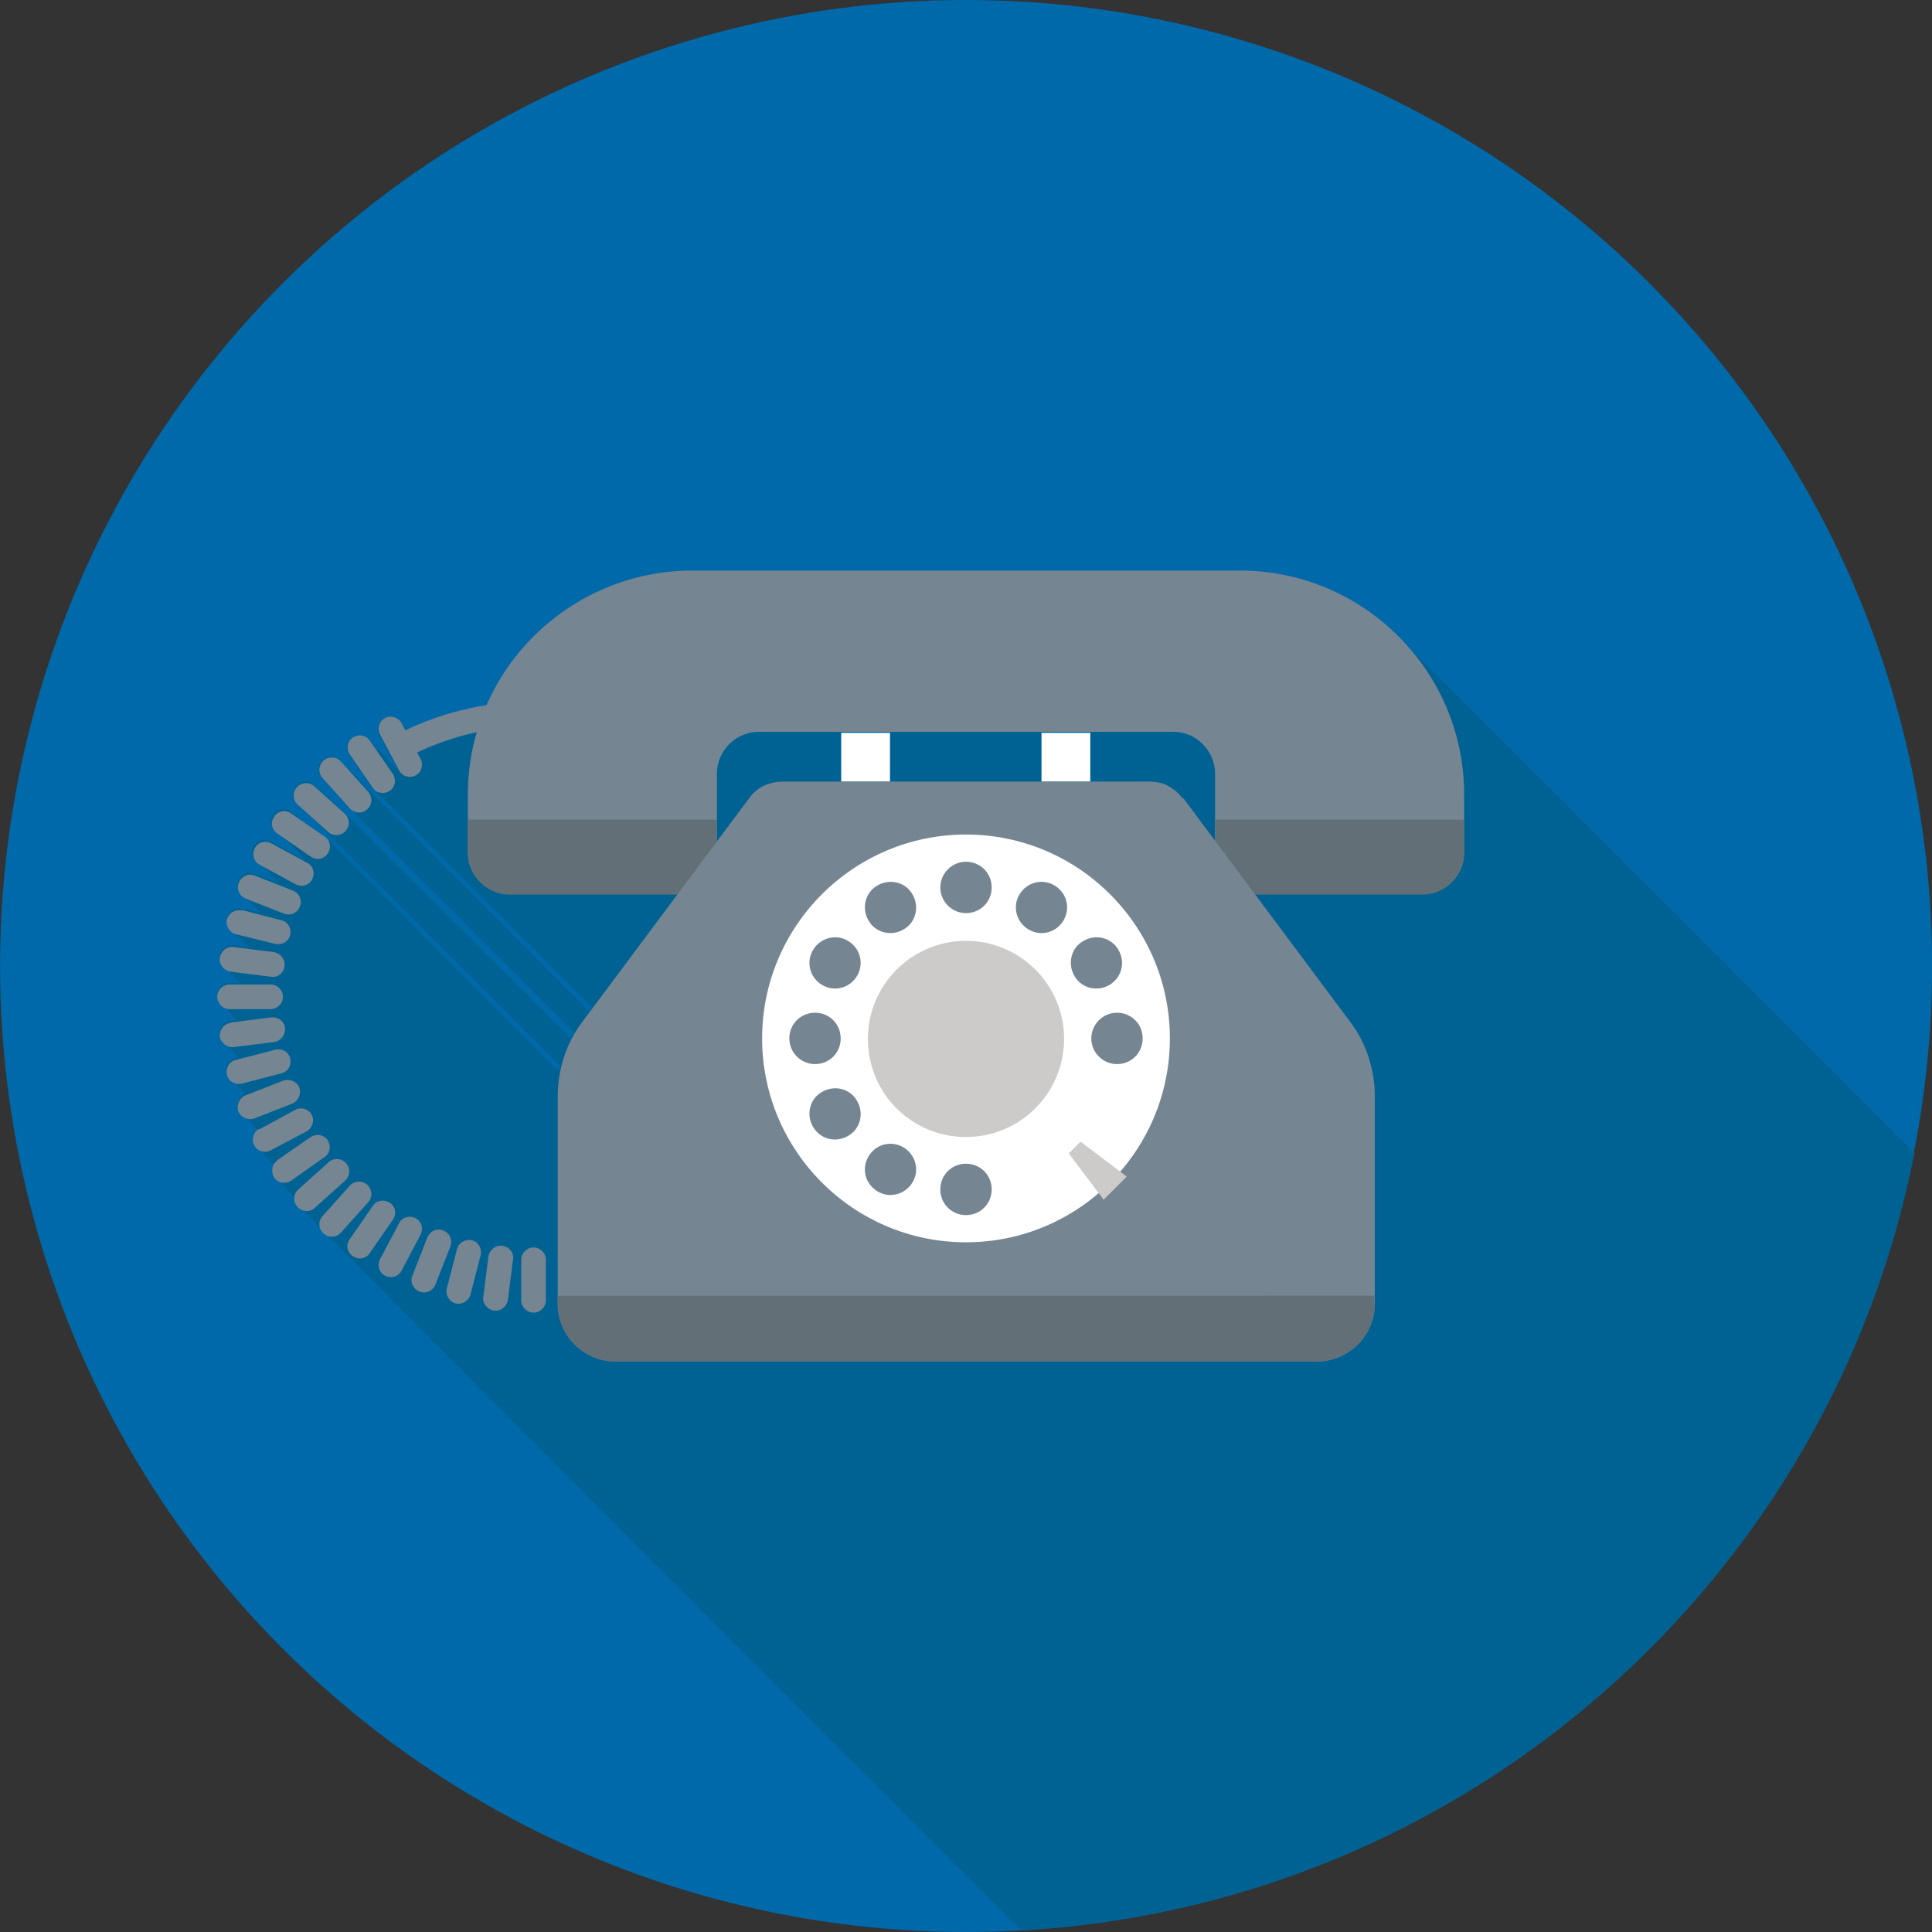 <?xml version="1.0" encoding="UTF-8"?><svg id="Layer_2" xmlns="http://www.w3.org/2000/svg" viewBox="0 0 37.62 37.62"><rect x="0" y="0" width="37.62" height="37.62" fill="#333333" stroke="none"/><defs><style>.cls-1{fill:#006293;}.cls-2{fill:#0069aa;}.cls-3{fill:#fff;}.cls-4{fill:#cccbca;}.cls-5{fill:#626f77;}.cls-6{fill:#758592;}</style></defs><g id="Layer_1-2"><circle class="cls-2" cx="18.81" cy="18.81" r="18.81" transform="translate(-7.79 18.81) rotate(-45)"/><path class="cls-1" d="M37.27,22.44c-3.02-3.02-10.02-10.02-10.04-10.04-.85-.85-1.97-1.28-3.08-1.28H13.48c-1.12,0-2.23,.43-3.09,1.28-.4,.4-.7,.85-.91,1.34-.53,.08-1.05,.24-1.54,.47-.03-.04-.13-.13-.13-.13-.06-.11-.21-.16-.32-.1-.12,.06-.16,.21-.1,.32l.36,.68s-.02,0-.03-.01l-.53-.55c-.08-.11-.22-.13-.33-.06h0c-.11,.08-.13,.22-.06,.33l.45,.65s4.27,4.27,4.27,4.27h0l-.05,.08h0l-4.22-4.24s-.03-.03-.05-.04l-.11-.12s-.03-.03-.05-.04l-.1-.12s-.03-.03-.05-.04l-.11-.12s-.03-.03-.05-.04l-.11-.12c-.09-.1-.24-.11-.34-.02-.1,.09-.11,.24-.02,.34l.53,.59s.03,.03,.05,.04l4.34,4.34s-.05,.08-.07,.12l-4.37-4.36s-.02-.04-.04-.05l-.59-.53c-.1-.09-.25-.08-.34,.02-.09,.1-.08,.25,.02,.34,0,0,.62,.62,.63,.63,0,0,4.42,4.42,4.43,4.43l.06,.05s-.01,.07-.02,.1l-.08-.05s-4.32-4.35-4.35-4.38l-.08-.06s-.73-.56-.73-.56c-.11-.08-.26-.05-.33,.06-.08,.11-.05,.26,.06,.33l.08,.06s.47,.47,.47,.47c0,0,0,.02,.01,.03l-.68-.37c-.12-.06-.26-.02-.32,.1-.06,.12-.02,.26,.1,.32,0,0,.38,.38,.4,.4l-.49-.19c-.12-.05-.26,.01-.31,.14h0c-.05,.12,.01,.26,.14,.31,0,0,.25,.29,.32,.32h.02l-.41-.09c-.13-.03-.26,.05-.29,.17h0c-.03,.12,.04,.25,.17,.29,.02,.07,.21,.26,.25,.29l-.3-.04c-.13-.02-.25,.08-.27,.21h0c-.02,.11,.06,.22,.17,.25,.02,.08,.21,.25,.25,.28h-.22c-.13,0-.24,.11-.24,.24,0,.11,.07,.2,.17,.22,.02,.08,.19,.24,.22,.26l-.14,.02c-.13,.01-.22,.14-.21,.26h0c.01,.1,.08,.17,.17,.2,.03,.08,.18,.21,.2,.24l-.06,.02c-.13,.03-.2,.16-.17,.29,.02,.08,.09,.14,.16,.17,.02,.08,.18,.21,.2,.24-.12,.05-.18,.19-.13,.31,.03,.07,.09,.12,.16,.14,0,0,.19,.23,.21,.25-.08,.07-.11,.19-.05,.29,.03,.06,.08,.1,.15,.12,0,.01,0,.03,.01,.04,.03,.06,.19,.2,.21,.22-.04,.08-.04,.17,.01,.25,.03,.04,.08,.07,.13,.09,0,.02,.24,.28,.27,.3,0,.06,0,.13,.06,.19,.03,.03,.07,.05,.11,.07,0,.03,10.86,10.9,13.98,14.02,8.67-.49,15.77-6.84,17.39-15.15Z"/><g><g><path class="cls-6" d="M10.63,24.53c0-.13-.11-.24-.24-.24h0c-.13,0-.24,.11-.24,.24v.79c0,.13,.11,.24,.24,.24h0c.13,0,.24-.11,.24-.24v-.79Z"/><path class="cls-6" d="M9.41,25.25c-.02,.13,.08,.25,.21,.27h0c.13,.02,.25-.08,.27-.21l.1-.79c.02-.13-.08-.25-.21-.26-.13-.02-.25,.08-.27,.21l-.1,.79Z"/><path class="cls-6" d="M8.7,25.09c-.03,.13,.05,.26,.17,.29,.13,.03,.26-.05,.29-.17l.2-.77c.03-.13-.05-.26-.17-.29h0c-.13-.03-.26,.05-.29,.17l-.2,.77Z"/><path class="cls-6" d="M8.03,24.84c-.05,.12,.01,.26,.14,.31h0c.12,.05,.26-.01,.31-.14l.29-.74c.05-.12-.01-.26-.14-.31-.12-.05-.26,.01-.31,.14l-.29,.74Z"/><path class="cls-6" d="M7.4,24.52c-.06,.12-.02,.26,.1,.32h0c.12,.06,.26,.02,.32-.1l.37-.7c.06-.12,.02-.26-.1-.32-.12-.06-.26-.02-.32,.1l-.37,.7Z"/><path class="cls-6" d="M6.81,24.13c-.08,.11-.05,.26,.06,.33h0c.11,.08,.26,.05,.33-.06l.45-.65c.08-.11,.05-.26-.06-.33-.11-.07-.26-.05-.33,.06l-.45,.65Z"/><path class="cls-6" d="M6.28,23.68c-.09,.1-.08,.25,.02,.34,.1,.09,.25,.08,.34-.02l.53-.59c.09-.1,.08-.25-.02-.34h0c-.1-.09-.25-.08-.34,.02l-.53,.59Z"/><path class="cls-6" d="M5.81,23.16c-.1,.09-.11,.24-.02,.34h0c.09,.1,.24,.11,.34,.02l.59-.53c.1-.09,.11-.24,.02-.34h0c-.09-.1-.24-.11-.34-.02l-.59,.53Z"/><path class="cls-6" d="M5.4,22.6c-.11,.07-.13,.22-.06,.33h0c.07,.11,.22,.13,.33,.06l.65-.46c.11-.07,.13-.22,.06-.33-.08-.11-.22-.13-.33-.06l-.65,.45Z"/><path class="cls-6" d="M5.05,21.98c-.12,.06-.16,.21-.1,.32h0c.06,.12,.21,.16,.32,.1l.7-.37c.11-.06,.16-.21,.1-.32h0c-.06-.12-.21-.16-.32-.1l-.7,.38Z"/><path class="cls-6" d="M4.78,21.33c-.12,.05-.18,.19-.14,.31,.05,.12,.19,.18,.31,.14l.74-.29c.12-.05,.18-.19,.14-.31-.05-.12-.19-.18-.31-.14l-.74,.29Z"/><path class="cls-6" d="M4.59,20.64c-.13,.03-.2,.16-.17,.29,.03,.13,.16,.2,.29,.17l.77-.2c.13-.03,.2-.16,.17-.29-.03-.13-.16-.2-.29-.17l-.77,.2Z"/><path class="cls-6" d="M4.49,19.92c-.13,.01-.22,.14-.21,.26h0c.02,.13,.14,.22,.27,.21l.79-.1c.13-.02,.22-.14,.21-.27-.01-.13-.13-.22-.26-.21l-.79,.1Z"/><path class="cls-6" d="M4.47,19.17c-.13,0-.24,.11-.24,.24h0c0,.13,.11,.24,.24,.24h.8c.13,0,.24-.11,.24-.24h0c0-.13-.11-.24-.24-.24h-.8Z"/><path class="cls-6" d="M4.55,18.44c-.13-.02-.25,.08-.27,.21h0c-.02,.13,.08,.25,.21,.27l.79,.1c.13,.02,.25-.08,.26-.21,.02-.13-.08-.25-.21-.27l-.79-.1Z"/><path class="cls-6" d="M4.71,17.73c-.13-.03-.26,.05-.29,.17h0c-.03,.13,.05,.26,.17,.29l.77,.19c.13,.03,.26-.05,.29-.17h0c.03-.13-.04-.26-.17-.29l-.77-.2Z"/><path class="cls-6" d="M4.96,17.05c-.12-.05-.26,.01-.31,.14h0c-.05,.12,.01,.26,.14,.31l.74,.29c.12,.05,.26-.01,.31-.14,.05-.12-.01-.26-.14-.31l-.74-.29Z"/><path class="cls-6" d="M5.28,16.42c-.12-.06-.26-.02-.32,.1-.06,.12-.02,.26,.1,.32l.7,.38c.12,.06,.26,.02,.32-.1,.06-.12,.02-.26-.1-.32l-.7-.38Z"/><path class="cls-6" d="M5.67,15.84c-.11-.08-.26-.05-.33,.06-.08,.11-.05,.26,.06,.33l.65,.45c.11,.08,.26,.05,.33-.06,.08-.11,.05-.26-.06-.33l-.65-.45Z"/><path class="cls-6" d="M6.12,15.31c-.1-.09-.25-.08-.34,.02-.09,.1-.08,.25,.02,.34l.59,.53c.1,.09,.25,.08,.34-.02h0c.09-.1,.08-.25-.02-.34l-.59-.53Z"/><path class="cls-6" d="M6.64,14.83c-.09-.1-.24-.11-.34-.02h0c-.1,.09-.11,.24-.02,.34l.53,.59c.09,.1,.24,.11,.34,.02h0c.1-.09,.11-.24,.02-.34l-.53-.59Z"/><path class="cls-6" d="M7.2,14.42c-.08-.11-.22-.13-.33-.06h0c-.11,.08-.13,.22-.06,.33l.45,.65c.07,.11,.22,.13,.33,.06h0c.11-.08,.13-.22,.06-.33l-.45-.65Z"/><path class="cls-6" d="M7.82,14.08c-.06-.11-.21-.16-.32-.1h0c-.12,.06-.16,.21-.1,.32l.37,.7c.06,.12,.21,.16,.32,.1,.12-.06,.16-.21,.1-.32l-.37-.7Z"/><path class="cls-6" d="M7.89,14.76l-.23-.42c.83-.45,1.77-.68,2.72-.68v.48c-.87,0-1.73,.22-2.49,.63Z"/></g><g><rect class="cls-3" x="16.38" y="14.27" width=".95" height=".95"/><rect class="cls-3" x="20.28" y="14.27" width=".95" height=".95"/></g><g><path class="cls-6" d="M27.23,12.39c-.85-.85-1.97-1.28-3.08-1.28H13.48c-1.12,0-2.23,.43-3.09,1.28-.85,.85-1.28,1.97-1.28,3.08v1.13c0,.21,.08,.41,.24,.57s.37,.24,.57,.24h3.23c.21,0,.41-.08,.57-.24,.16-.16,.24-.36,.24-.57v-1.54c0-.2,.08-.41,.24-.57,.16-.16,.37-.24,.57-.24h8.08c.21,0,.41,.08,.57,.24,.16,.16,.24,.37,.24,.57v1.54c0,.21,.08,.41,.24,.57,.16,.16,.36,.24,.57,.24h3.23c.21,0,.41-.08,.57-.24,.16-.16,.24-.36,.24-.57v-1.13c0-1.12-.43-2.23-1.28-3.08Z"/><g><path class="cls-5" d="M13.96,16.61v-.65h-4.85v.65c0,.21,.08,.41,.24,.57s.37,.24,.57,.24h3.23c.21,0,.41-.08,.57-.24,.16-.16,.24-.36,.24-.57Z"/><path class="cls-5" d="M28.51,16.61v-.65h-4.85v.65c0,.21,.08,.41,.24,.57,.16,.16,.36,.24,.57,.24h3.23c.21,0,.41-.08,.57-.24,.16-.16,.24-.36,.24-.57Z"/></g></g><path class="cls-6" d="M23.02,15.54c-.07-.1-.17-.18-.28-.24-.11-.06-.24-.08-.36-.08h-7.15c-.12,0-.24,.03-.36,.08-.12,.06-.21,.14-.28,.24l-3.26,4.37c-.15,.2-.27,.43-.35,.68-.08,.25-.12,.5-.12,.75v4.05c0,.29,.11,.57,.33,.79,.22,.22,.5,.33,.79,.33h13.67c.28,0,.57-.11,.79-.33,.22-.22,.33-.5,.33-.79v-4.05c0-.25-.04-.5-.12-.75-.08-.25-.2-.48-.35-.68l-3.26-4.37Z"/><path class="cls-5" d="M26.76,25.39v-.16H10.86v.16c0,.29,.11,.57,.33,.79,.22,.22,.5,.33,.79,.33h13.67c.28,0,.57-.11,.79-.33,.22-.22,.33-.5,.33-.79Z"/><g><path class="cls-3" d="M18.81,16.25c-2.19,0-3.97,1.78-3.97,3.97s1.78,3.97,3.97,3.97,3.97-1.78,3.97-3.97-1.78-3.97-3.97-3.97Zm-2.98,2.25c.14-.24,.45-.32,.68-.18,.24,.14,.32,.44,.18,.68-.14,.24-.44,.32-.68,.18-.24-.14-.32-.44-.18-.68Zm-.46,1.72c0-.28,.22-.5,.5-.5s.5,.22,.5,.5-.22,.5-.5,.5-.5-.23-.5-.5Zm1.14,1.9c-.24,.14-.54,.06-.68-.18-.14-.24-.06-.55,.18-.68,.24-.14,.55-.06,.68,.18,.14,.24,.06,.55-.18,.68Zm.58-4.88c.24-.14,.55-.06,.68,.18,.14,.24,.06,.55-.18,.68-.24,.14-.55,.06-.68-.18-.14-.24-.06-.55,.18-.68Zm.68,5.78c-.14,.24-.45,.32-.68,.18-.24-.14-.32-.44-.18-.68,.14-.24,.44-.32,.68-.18,.24,.14,.32,.45,.18,.68Zm1.04-6.24c.28,0,.5,.22,.5,.5s-.22,.5-.5,.5-.5-.23-.5-.5,.22-.5,.5-.5Zm0,6.88c-.28,0-.5-.22-.5-.5s.22-.5,.5-.5,.5,.22,.5,.5-.22,.5-.5,.5Zm1.9-5.74c-.14,.24-.44,.32-.68,.18-.24-.14-.32-.45-.18-.68,.14-.24,.44-.32,.68-.18,.24,.14,.32,.44,.18,.68Zm.21,1.08c-.14-.24-.06-.55,.18-.68,.24-.14,.55-.06,.68,.18,.14,.24,.06,.54-.18,.68-.24,.14-.55,.06-.68-.18Zm.83,1.72c-.28,0-.5-.23-.5-.5s.22-.5,.5-.5,.5,.22,.5,.5-.22,.5-.5,.5Z"/><path class="cls-4" d="M20.72,20.23c0,1.05-.85,1.91-1.91,1.91s-1.91-.85-1.91-1.91,.86-1.91,1.91-1.91,1.91,.85,1.91,1.91Z"/><polygon class="cls-4" points="21.49 23.36 21.94 22.91 21.04 22.23 20.81 22.46 21.49 23.36"/></g></g></g></svg>